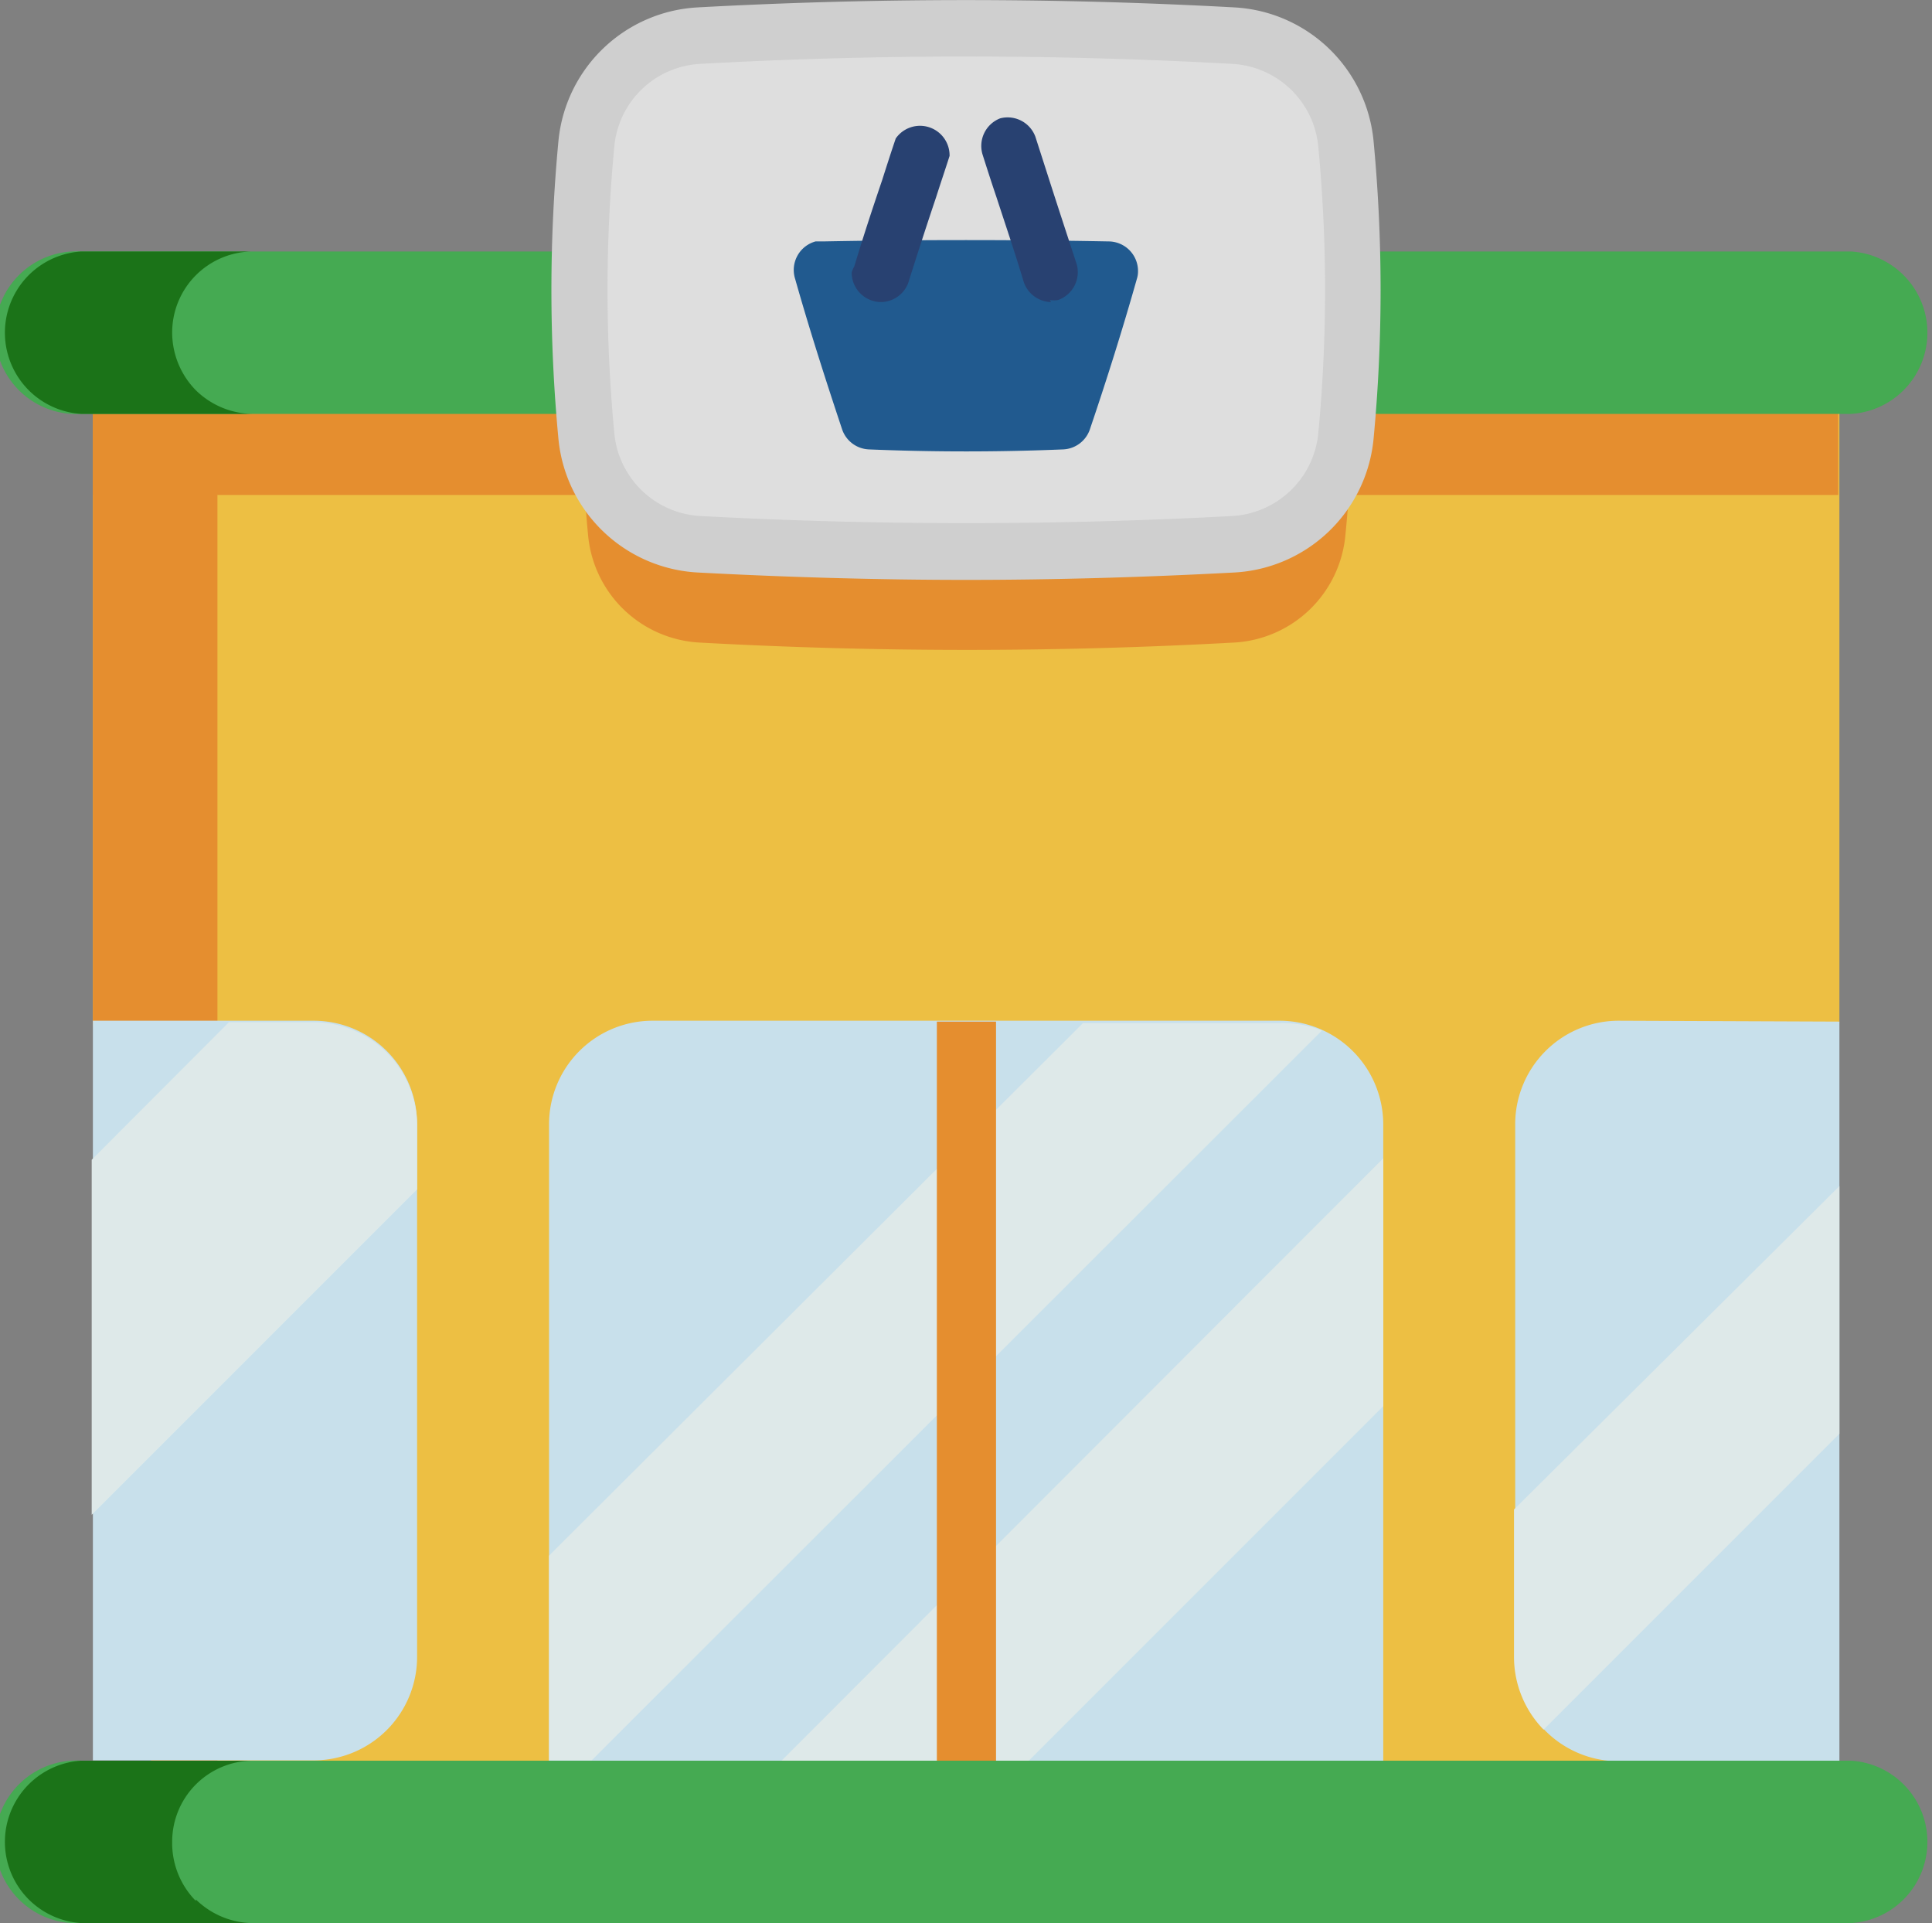 <svg xmlns="http://www.w3.org/2000/svg" viewBox="0 0 65.31 65"><rect x="0" y="0" width="65.31" height="65" fill="#808080" stroke="none"/><defs><style>.cls-1{opacity:0.86;}.cls-2{fill:#fec839;}.cls-3{fill:#f49022;}.cls-4{fill:#d3effb;}.cls-5{fill:#ecf9f9;}.cls-6{fill:#3bb04a;}.cls-7{fill:#0b7107;}.cls-8{fill:#ededed;}.cls-9{fill:#dbdbdb;}.cls-10{fill:#115391;}.cls-11{fill:#1a376e;}.cls-12{fill:none;}</style></defs><g id="Layer_2" data-name="Layer 2"><g id="Layer_1-2" data-name="Layer 1"><g id="Group_2313" data-name="Group 2313" class="cls-1"><path id="Path_10941" data-name="Path 10941" class="cls-2" d="M62.18,12.31V34.53L59,61.19H6.36L3.14,34.53V12.31Z"/><path id="Path_10942" data-name="Path 10942" class="cls-3" d="M7.35,12.31V61.19H5.24L3.14,34.53V12.31Z"/><g id="Group_2308" data-name="Group 2308"><path id="Path_10943" data-name="Path 10943" class="cls-4" d="M62.18,34.53v25H54.72A3.5,3.5,0,0,1,51.22,56V38a3.5,3.5,0,0,1,3.5-3.5Z"/><path id="Path_10944" data-name="Path 10944" class="cls-4" d="M14.1,38V56a3.5,3.5,0,0,1-3.5,3.5H3.14v-25H10.6A3.5,3.5,0,0,1,14.1,38Z"/></g><path id="Path_10945" data-name="Path 10945" class="cls-5" d="M14.1,38v2.2l-11,11v-12l4.64-4.65H10.6A3.5,3.5,0,0,1,14.1,38Z"/><path id="Path_10946" data-name="Path 10946" class="cls-5" d="M62.18,40.09v8.37l-10,10a3.52,3.52,0,0,1-1-2.44v-5Z"/><path id="Path_10947" data-name="Path 10947" class="cls-3" d="M3.14,12.31h59v4.42h-59Z"/><path id="Path_10948" data-name="Path 10948" class="cls-6" d="M62.57,8.5H2.75a2.75,2.75,0,1,0,0,5.49H62.57a2.75,2.75,0,0,0,0-5.49Z"/><path id="Path_10949" data-name="Path 10949" class="cls-7" d="M6.62,13.19a2.79,2.79,0,0,0,2,.8H2.75a2.75,2.75,0,0,1,0-5.49H8.56a2.74,2.74,0,0,0-2.74,2.74A2.79,2.79,0,0,0,6.62,13.19Z"/><path id="Path_10950" data-name="Path 10950" class="cls-3" d="M45.48,18.09a4,4,0,0,1-3.8,3.63,164.49,164.49,0,0,1-18,0,4,4,0,0,1-3.8-3.63,53.09,53.09,0,0,1-.23-5.78H45.72A50.7,50.7,0,0,1,45.48,18.09Z"/><path id="Path_10951" data-name="Path 10951" class="cls-8" d="M41.68,18.4a169.81,169.81,0,0,1-18,0,4,4,0,0,1-3.79-3.63,51.58,51.58,0,0,1,0-9.94A4,4,0,0,1,23.63,1.2a169.81,169.81,0,0,1,18.05,0,4,4,0,0,1,3.79,3.63,51.58,51.58,0,0,1,0,9.94A4,4,0,0,1,41.68,18.4Z"/><path id="Path_10952" data-name="Path 10952" class="cls-9" d="M32.66,19.6c-3,0-6.07-.09-9.08-.25a5,5,0,0,1-4.7-4.49,53.46,53.46,0,0,1,0-10.12A5,5,0,0,1,23.58.25a166.5,166.5,0,0,1,18.15,0,5,5,0,0,1,4.7,4.49,53.46,53.46,0,0,1,0,10.12,5,5,0,0,1-4.7,4.49C38.72,19.51,35.69,19.6,32.66,19.6Zm9-2.16,0,1,0-1a3.1,3.1,0,0,0,2.9-2.76,51.33,51.33,0,0,0,0-9.76,3.09,3.09,0,0,0-2.9-2.76,162.85,162.85,0,0,0-18,0,3.08,3.08,0,0,0-2.89,2.76,51.23,51.23,0,0,0,0,9.75,3.09,3.09,0,0,0,2.89,2.77,167.93,167.93,0,0,0,18,0Z"/><path id="Path_10953" data-name="Path 10953" class="cls-4" d="M46.76,38V59.51H18.56V38a3.5,3.5,0,0,1,3.5-3.5H43.25A3.51,3.51,0,0,1,46.76,38Z"/><path id="Path_10954" data-name="Path 10954" class="cls-5" d="M44.69,34.83,20,59.5H18.56V52.58l18.05-18h6.64A3.61,3.61,0,0,1,44.69,34.83Z"/><path id="Path_10955" data-name="Path 10955" class="cls-5" d="M46.76,39.15v8.38l-12,12H26.4Z"/><path id="Path_10956" data-name="Path 10956" class="cls-3" d="M31.67,34.53h2v26h-2Z"/><g id="Group_2310" data-name="Group 2310"><path id="Path_10957" data-name="Path 10957" class="cls-10" d="M38.43,9.43c-.47,1.66-1,3.35-1.58,5.06a1,1,0,0,1-.92.7c-2.18.09-4.37.09-6.55,0a1,1,0,0,1-.92-.7c-.57-1.71-1.11-3.4-1.58-5.06a1,1,0,0,1,.69-1.27l.26,0q4.83-.09,9.64,0a1,1,0,0,1,1,1A.84.84,0,0,1,38.43,9.43Z"/><g id="Group_2309" data-name="Group 2309"><path id="Path_10958" data-name="Path 10958" class="cls-11" d="M29.79,10.21a1,1,0,0,1-1-1A.92.92,0,0,1,28.88,9c.3-1,.63-2,.94-2.91.15-.47.3-.94.46-1.41a1,1,0,0,1,1.82.59h0c-.15.47-.31.94-.46,1.41-.32.95-.64,1.94-.94,2.89A1,1,0,0,1,29.79,10.21Z"/><path id="Path_10959" data-name="Path 10959" class="cls-11" d="M35.53,10.21a1,1,0,0,1-.92-.67c-.3-1-.62-1.94-.93-2.89-.16-.47-.31-.94-.46-1.41A1,1,0,0,1,33.81,4,1,1,0,0,1,35,4.62v0l.45,1.4c.32,1,.65,2,.95,2.92a1,1,0,0,1-.63,1.2.86.86,0,0,1-.28,0Z"/></g></g><path id="Path_10960" data-name="Path 10960" class="cls-6" d="M62.57,59.51H2.75a2.75,2.75,0,1,0,0,5.49H62.57a2.75,2.75,0,0,0,0-5.49Z"/><path id="Path_10961" data-name="Path 10961" class="cls-7" d="M6.62,64.2a2.79,2.79,0,0,0,2,.8H2.75a2.75,2.75,0,0,1,0-5.49H8.56a2.74,2.74,0,0,0-2.74,2.74,2.79,2.79,0,0,0,.8,2Z"/></g><rect class="cls-12" x="0.16" width="65" height="65"/></g></g></svg>